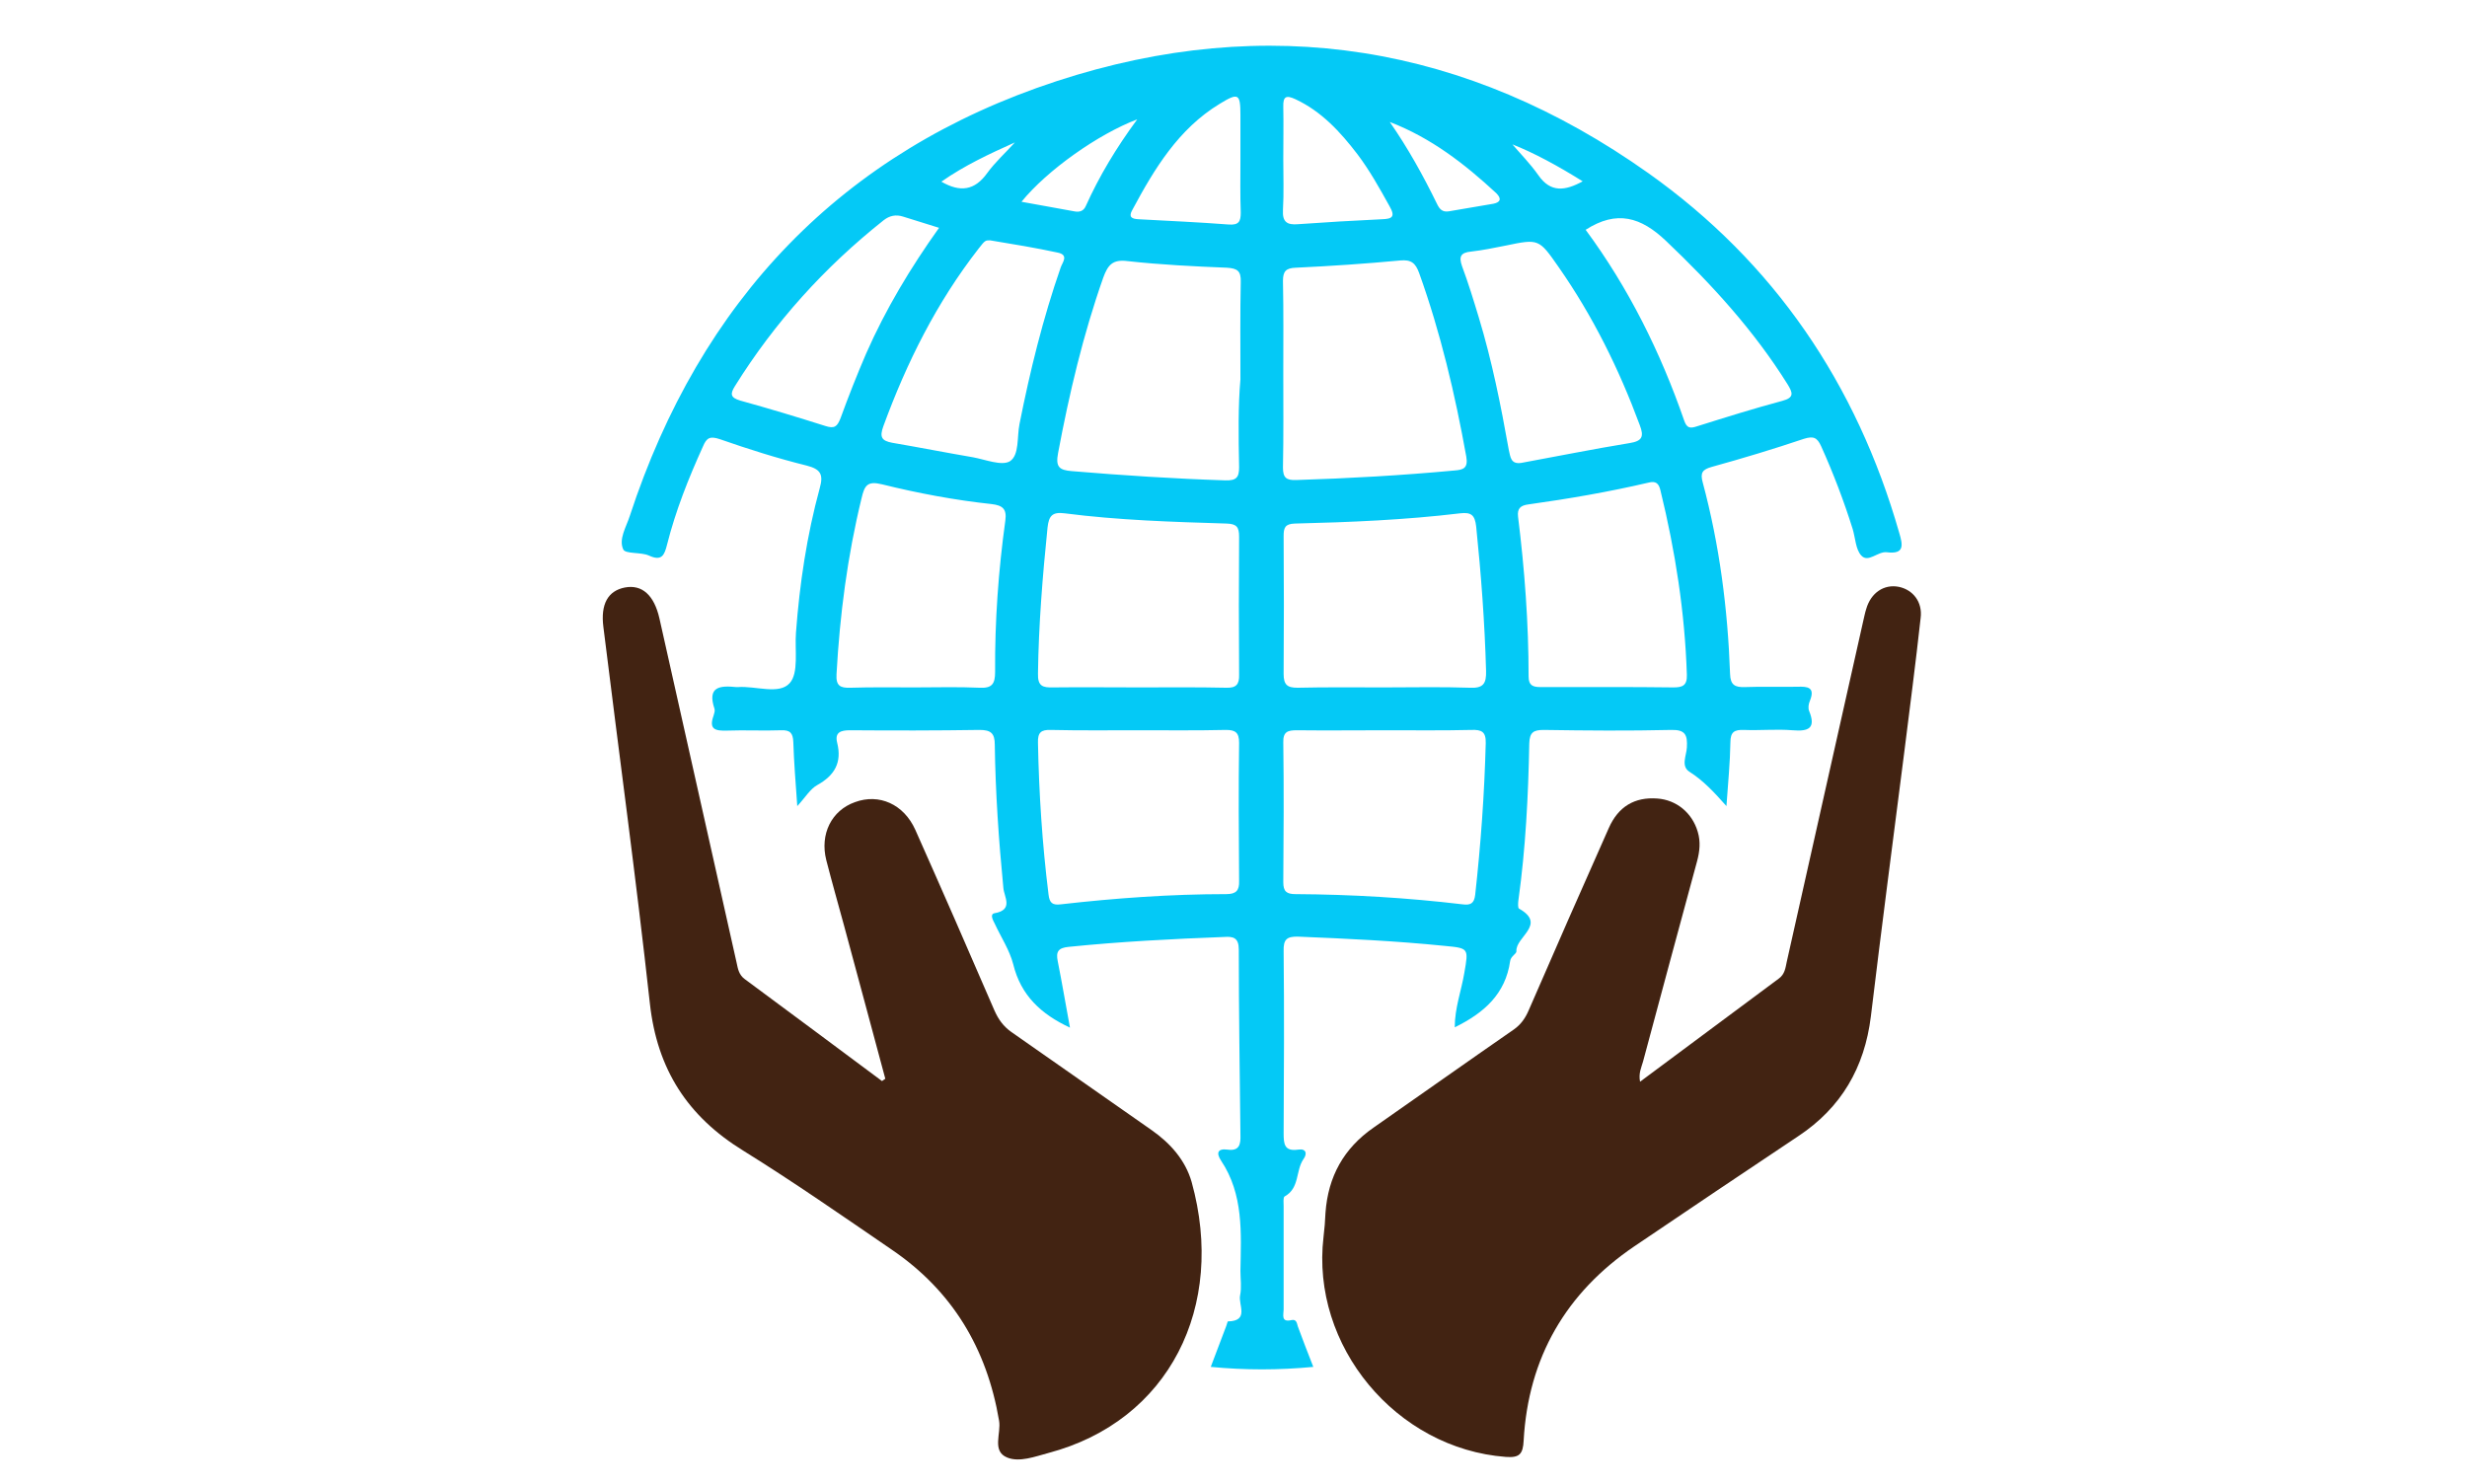 <?xml version="1.0" encoding="utf-8"?>
<!-- Generator: Adobe Illustrator 25.4.1, SVG Export Plug-In . SVG Version: 6.00 Build 0)  -->
<svg version="1.1" id="Layer_1" xmlns="http://www.w3.org/2000/svg" xmlns:xlink="http://www.w3.org/1999/xlink" x="0px" y="0px"
	 viewBox="0 0 74.82 45" style="enable-background:new 0 0 74.82 45;" xml:space="preserve">
<style type="text/css">
	.st0{fill:url(#XMLID_00000051382319428071786790000016999731537769696926_);}
	.st1{fill:url(#XMLID_00000018957218235827201760000014640628047365214636_);}
	.st2{fill:url(#XMLID_00000043445284492848251890000012652267341398136216_);}
	.st3{fill:url(#XMLID_00000029753872626632650520000008850546153790280876_);}
	.st4{fill:url(#XMLID_00000006673141389944328050000012155895292246010759_);}
	.st5{fill:url(#XMLID_00000003797961505537376660000011062416104132622765_);}
	.st6{fill:url(#XMLID_00000181085795137224207920000009427111619332525221_);}
	.st7{fill:url(#XMLID_00000166665801165021730210000000095081620012059540_);}
	.st8{fill:url(#XMLID_00000068671631518850559930000010827595874431841409_);}
	.st9{fill:url(#XMLID_00000099632094305708046930000001477995321486395016_);}
	.st10{fill:url(#XMLID_00000103259306183325142740000008890007110221218184_);}
	.st11{fill:url(#XMLID_00000151535455455855639200000006633071111733945518_);}
	.st12{fill:#2E2B43;}
	.st13{fill:#E4E4E4;}
	.st14{fill:#262626;}
	.st15{fill:#5B5782;}
	.st16{fill:#353145;}
	.st17{fill:#FAB3B6;}
	.st18{fill:#72537D;}
	.st19{fill:#F2F0FA;}
	.st20{fill:#6E5BE2;}
	.st21{fill:#FAFAFA;}
	.st22{fill:#6F6E7F;}
	.st23{fill:#EBC2AB;}
	.st24{fill:#04C9F6;}
	.st25{fill:#422312;}
	.st26{fill:#64AAEE;}
	.st27{fill:#6ABDD6;}
	.st28{fill:#81D3D5;}
	.st29{fill:#2A3A4E;}
	.st30{fill:none;stroke:#81D3D5;stroke-width:0.158;stroke-miterlimit:10;}
	.st31{opacity:0.45;fill:#161616;}
</style>
<g>
	<path class="st24" d="M24.18,24.45c-0.05-0.71-0.1-1.32-0.12-1.94c-0.01-0.28-0.1-0.37-0.37-0.36c-0.55,0.02-1.1-0.01-1.64,0.01
		c-0.35,0.01-0.56-0.03-0.41-0.45c0.02-0.07,0.05-0.15,0.03-0.21c-0.23-0.68,0.17-0.71,0.66-0.66c0.02,0,0.04,0,0.05,0
		c0.54-0.04,1.25,0.24,1.57-0.12c0.28-0.31,0.15-1.01,0.19-1.53c0.11-1.48,0.33-2.95,0.72-4.38c0.12-0.42,0.03-0.58-0.4-0.69
		c-0.89-0.22-1.77-0.5-2.63-0.8c-0.3-0.1-0.4-0.04-0.51,0.22c-0.44,0.97-0.83,1.95-1.09,2.98c-0.08,0.32-0.16,0.51-0.55,0.33
		c-0.24-0.11-0.72-0.04-0.78-0.19c-0.14-0.31,0.09-0.67,0.2-1.01C21.24,9.12,25.52,4.6,32.05,2.46c6.39-2.09,12.44-1.11,17.94,2.79
		c3.82,2.71,6.32,6.4,7.61,10.91c0.11,0.37,0.17,0.66-0.38,0.59c-0.27-0.03-0.56,0.33-0.77,0.1c-0.17-0.18-0.18-0.53-0.26-0.8
		c-0.27-0.86-0.59-1.7-0.96-2.52c-0.12-0.26-0.23-0.31-0.52-0.22c-0.92,0.31-1.85,0.59-2.79,0.85c-0.29,0.08-0.36,0.18-0.28,0.47
		c0.51,1.9,0.76,3.84,0.83,5.81c0.01,0.34,0.15,0.41,0.45,0.4c0.53-0.02,1.06,0,1.59-0.01c0.31-0.01,0.55,0.01,0.38,0.43
		c-0.04,0.09-0.06,0.22-0.02,0.31c0.21,0.52-0.02,0.62-0.5,0.58c-0.49-0.04-0.99,0.01-1.48-0.01c-0.29-0.01-0.41,0.06-0.41,0.38
		c-0.01,0.61-0.07,1.22-0.12,1.93c-0.38-0.43-0.71-0.78-1.12-1.04c-0.27-0.17-0.09-0.5-0.08-0.74c0.02-0.37-0.04-0.54-0.47-0.53
		c-1.29,0.03-2.58,0.02-3.87,0c-0.31,0-0.43,0.07-0.44,0.41c-0.03,1.59-0.11,3.18-0.33,4.76c-0.01,0.08-0.02,0.23,0.02,0.25
		c0.85,0.48-0.11,0.86-0.08,1.29c0.01,0.08-0.17,0.15-0.19,0.3c-0.14,0.99-0.78,1.57-1.68,2.01c0-0.59,0.2-1.11,0.29-1.65
		c0.13-0.75,0.14-0.75-0.6-0.82c-1.48-0.15-2.96-0.22-4.44-0.28c-0.35-0.01-0.45,0.09-0.44,0.44c0.02,1.84,0.01,3.68,0,5.52
		c0,0.33,0.02,0.56,0.44,0.5c0.25-0.04,0.28,0.13,0.16,0.29c-0.24,0.35-0.11,0.88-0.57,1.13c-0.05,0.03-0.03,0.2-0.03,0.3
		c0,1.04,0,2.09,0,3.13c0,0.15-0.09,0.4,0.24,0.32c0.15-0.03,0.16,0.09,0.19,0.19c0.14,0.39,0.3,0.79,0.47,1.23
		c-1.05,0.1-2.07,0.1-3.11,0c0.17-0.45,0.32-0.84,0.47-1.24c0.02-0.05,0.04-0.14,0.05-0.14c0.66-0.01,0.31-0.51,0.37-0.79
		c0.05-0.24,0.01-0.49,0.01-0.74c0.02-1.15,0.1-2.32-0.59-3.35c-0.15-0.23-0.1-0.37,0.2-0.33c0.36,0.05,0.4-0.16,0.39-0.45
		c-0.02-1.87-0.05-3.75-0.05-5.62c0-0.36-0.17-0.4-0.45-0.38c-1.57,0.06-3.14,0.14-4.71,0.3c-0.32,0.03-0.39,0.15-0.33,0.44
		c0.13,0.65,0.24,1.31,0.37,2.01c-0.88-0.41-1.49-0.98-1.72-1.92c-0.11-0.43-0.37-0.82-0.56-1.23c-0.05-0.1-0.16-0.29-0.01-0.32
		c0.59-0.1,0.29-0.5,0.27-0.77c-0.14-1.44-0.24-2.89-0.26-4.34c0-0.34-0.11-0.45-0.46-0.45c-1.31,0.02-2.62,0.02-3.93,0.01
		c-0.28,0-0.47,0.06-0.39,0.38c0.15,0.6-0.08,0.99-0.6,1.28C24.57,23.93,24.43,24.18,24.18,24.45z M38.92,11.32
		C38.92,11.32,38.92,11.32,38.92,11.32c0,0.95,0.01,1.91-0.01,2.86c0,0.31,0.1,0.39,0.4,0.38c1.6-0.05,3.21-0.14,4.81-0.29
		c0.26-0.02,0.41-0.07,0.35-0.42c-0.34-1.89-0.78-3.76-1.43-5.57c-0.11-0.3-0.24-0.41-0.57-0.38C41.41,8,40.36,8.07,39.3,8.12
		c-0.3,0.01-0.39,0.11-0.39,0.4C38.93,9.45,38.92,10.39,38.92,11.32z M37.62,11.51c0-1.09-0.01-2.03,0.01-2.96
		c0.01-0.33-0.1-0.41-0.42-0.43c-1-0.04-2.01-0.09-3.01-0.2c-0.46-0.06-0.6,0.12-0.74,0.5c-0.61,1.73-1.03,3.51-1.37,5.32
		c-0.08,0.42,0.03,0.52,0.42,0.55c1.55,0.13,3.1,0.23,4.65,0.28c0.34,0.01,0.42-0.09,0.42-0.4C37.56,13.22,37.55,12.29,37.62,11.51z
		 M41.99,20.85c0.86,0,1.73-0.02,2.59,0.01c0.41,0.02,0.5-0.13,0.49-0.51c-0.04-1.46-0.15-2.92-0.3-4.38
		c-0.04-0.35-0.15-0.44-0.49-0.4c-1.66,0.2-3.34,0.27-5.01,0.31c-0.3,0.01-0.34,0.13-0.34,0.38c0.01,1.39,0.01,2.79,0,4.18
		c0,0.33,0.11,0.42,0.42,0.42C40.22,20.84,41.1,20.85,41.99,20.85z M42.03,22.15c-0.9,0-1.8,0.01-2.7,0c-0.27,0-0.42,0.04-0.41,0.37
		c0.02,1.41,0.01,2.83,0,4.24c0,0.28,0.1,0.36,0.37,0.36c1.7,0.01,3.39,0.11,5.07,0.31c0.23,0.03,0.35-0.02,0.38-0.29
		c0.17-1.53,0.28-3.06,0.32-4.6c0.01-0.35-0.13-0.41-0.43-0.4C43.77,22.16,42.9,22.15,42.03,22.15z M34.54,20.85
		c0.88,0,1.76-0.01,2.65,0.01c0.3,0.01,0.4-0.1,0.39-0.4c-0.01-1.39-0.01-2.79,0-4.18c0-0.29-0.07-0.39-0.38-0.4
		c-1.64-0.05-3.28-0.1-4.91-0.31c-0.38-0.05-0.48,0.08-0.52,0.43c-0.15,1.47-0.27,2.95-0.29,4.43c-0.01,0.38,0.14,0.43,0.46,0.42
		C32.81,20.84,33.67,20.85,34.54,20.85z M34.52,22.15c-0.88,0-1.77,0.01-2.65-0.01c-0.3-0.01-0.4,0.08-0.39,0.39
		c0.03,1.54,0.13,3.07,0.32,4.6c0.03,0.26,0.12,0.33,0.37,0.3c1.67-0.19,3.34-0.31,5.02-0.31c0.3,0,0.4-0.11,0.39-0.4
		c-0.01-1.4-0.02-2.79,0-4.19c0-0.31-0.11-0.39-0.4-0.39C36.29,22.16,35.41,22.15,34.52,22.15z M27.75,20.85
		C27.75,20.85,27.75,20.84,27.75,20.85c0.65,0,1.31-0.02,1.96,0.01c0.38,0.02,0.47-0.12,0.47-0.48c-0.01-1.54,0.1-3.07,0.31-4.59
		c0.05-0.36-0.09-0.46-0.41-0.5c-1.12-0.12-2.24-0.33-3.33-0.6c-0.45-0.11-0.53,0.04-0.62,0.42c-0.43,1.76-0.66,3.54-0.76,5.34
		c-0.02,0.35,0.11,0.42,0.42,0.41C26.44,20.84,27.1,20.85,27.75,20.85z M48.74,20.84C48.74,20.84,48.74,20.84,48.74,20.84
		c0.67,0,1.34,0,2.01,0.01c0.27,0,0.42-0.05,0.41-0.38c-0.06-1.89-0.35-3.75-0.8-5.59c-0.05-0.22-0.14-0.3-0.37-0.24
		c-1.2,0.28-2.42,0.49-3.64,0.66c-0.23,0.03-0.34,0.12-0.31,0.37c0.2,1.61,0.32,3.23,0.32,4.85c0,0.27,0.13,0.32,0.36,0.32
		C47.4,20.84,48.07,20.84,48.74,20.84z M30.03,7.29c-0.14,0-0.15-0.01-0.35,0.25c-1.27,1.63-2.18,3.45-2.89,5.39
		c-0.12,0.33-0.05,0.44,0.27,0.5c0.82,0.14,1.63,0.3,2.45,0.44c0.38,0.07,0.87,0.27,1.12,0.12c0.29-0.19,0.21-0.74,0.29-1.13
		c0.32-1.61,0.71-3.2,1.25-4.75c0.05-0.15,0.26-0.38-0.1-0.45C31.42,7.52,30.76,7.41,30.03,7.29z M46.14,14.04
		c1.09-0.2,2.18-0.42,3.28-0.6c0.38-0.06,0.45-0.19,0.31-0.55c-0.63-1.7-1.42-3.3-2.46-4.79c-0.6-0.86-0.6-0.86-1.61-0.65
		c-0.35,0.07-0.69,0.14-1.04,0.18c-0.32,0.03-0.38,0.15-0.28,0.44c0.19,0.51,0.35,1.03,0.51,1.56c0.4,1.32,0.67,2.67,0.91,4.02
		C45.81,13.85,45.81,14.09,46.14,14.04z M28.48,6.91c-0.39-0.12-0.74-0.23-1.09-0.34c-0.22-0.07-0.41-0.03-0.59,0.11
		c-1.79,1.42-3.3,3.09-4.51,5.03c-0.15,0.24-0.14,0.35,0.16,0.44c0.87,0.24,1.73,0.5,2.58,0.77c0.28,0.09,0.36,0.02,0.46-0.23
		c0.24-0.66,0.5-1.32,0.78-1.97C26.86,9.38,27.61,8.13,28.48,6.91z M48.09,6.97c1.3,1.76,2.27,3.71,2.99,5.79
		c0.08,0.23,0.18,0.24,0.39,0.17c0.86-0.27,1.72-0.54,2.58-0.77c0.38-0.1,0.32-0.25,0.16-0.51c-1.02-1.63-2.3-3.03-3.69-4.35
		C49.77,6.59,49.04,6.36,48.09,6.97z M37.62,4.86c0-0.46,0-0.92,0-1.37c0-0.65-0.06-0.69-0.63-0.34c-1.25,0.76-1.98,1.97-2.65,3.22
		c-0.12,0.21-0.02,0.27,0.19,0.28c0.91,0.05,1.83,0.09,2.74,0.16c0.3,0.02,0.36-0.09,0.36-0.36C37.61,5.92,37.62,5.39,37.62,4.86z
		 M38.92,4.83c0,0.51,0.02,1.03-0.01,1.54c-0.02,0.36,0.12,0.46,0.46,0.43c0.84-0.06,1.69-0.11,2.54-0.15
		c0.31-0.01,0.42-0.07,0.23-0.4c-0.3-0.54-0.6-1.08-0.97-1.57c-0.52-0.68-1.09-1.3-1.88-1.67c-0.28-0.13-0.38-0.09-0.37,0.23
		C38.93,3.77,38.92,4.3,38.92,4.83z M30.98,6.12c0.57,0.1,1.09,0.2,1.6,0.29c0.15,0.03,0.28,0,0.35-0.16
		c0.41-0.91,0.92-1.76,1.56-2.63C33.3,4.07,31.75,5.17,30.98,6.12z M42.15,3.7c0.55,0.79,1.01,1.62,1.43,2.48
		c0.08,0.17,0.17,0.26,0.36,0.23c0.45-0.08,0.9-0.15,1.35-0.23c0.2-0.04,0.27-0.14,0.09-0.32C44.42,4.97,43.4,4.18,42.15,3.7z
		 M45.87,4.38c0.21,0.25,0.53,0.57,0.79,0.94C47.03,5.85,47.47,5.79,48,5.5C47.25,5.03,46.51,4.63,45.87,4.38z M30.78,4.32
		c-0.78,0.35-1.53,0.7-2.23,1.19c0.57,0.33,1.01,0.27,1.39-0.26C30.18,4.92,30.49,4.64,30.78,4.32z"/>
	<path class="st25" d="M26.85,32.72c-0.42-1.55-0.83-3.1-1.25-4.64c-0.18-0.66-0.37-1.33-0.54-1.99c-0.2-0.79,0.16-1.51,0.87-1.76
		c0.73-0.27,1.48,0.06,1.83,0.84c0.81,1.82,1.61,3.65,2.4,5.48c0.12,0.27,0.27,0.48,0.51,0.65c1.42,0.99,2.84,1.99,4.26,2.98
		c0.57,0.4,1.02,0.91,1.21,1.57c1.05,3.78-0.68,7.25-4.34,8.22c-0.41,0.11-0.88,0.29-1.25,0.14c-0.48-0.19-0.18-0.74-0.25-1.12
		c-0.37-2.19-1.42-3.94-3.26-5.19c-1.49-1.02-2.97-2.05-4.5-3c-1.69-1.04-2.61-2.47-2.83-4.46c-0.42-3.81-0.94-7.61-1.41-11.42
		c-0.09-0.7,0.14-1.1,0.65-1.2c0.52-0.1,0.89,0.23,1.05,0.94c0.78,3.48,1.56,6.96,2.34,10.44c0.04,0.19,0.07,0.37,0.25,0.5
		c1.39,1.03,2.78,2.06,4.16,3.09C26.79,32.76,26.82,32.74,26.85,32.72z"/>
	<path class="st25" d="M49.74,32.81c1.44-1.07,2.82-2.1,4.21-3.13c0.18-0.13,0.2-0.32,0.24-0.51c0.77-3.45,1.55-6.89,2.32-10.34
		c0.03-0.12,0.05-0.24,0.09-0.36c0.14-0.49,0.54-0.76,0.99-0.67c0.43,0.09,0.72,0.46,0.66,0.94c-0.15,1.37-0.33,2.74-0.5,4.1
		c-0.34,2.66-0.69,5.33-1.01,7.99c-0.19,1.55-0.9,2.77-2.2,3.63c-1.66,1.11-3.32,2.22-4.97,3.34c-2.08,1.41-3.22,3.38-3.36,5.89
		c-0.02,0.42-0.13,0.53-0.54,0.5c-3.33-0.25-5.92-3.37-5.53-6.67c0.03-0.25,0.05-0.49,0.06-0.74c0.08-1.09,0.55-1.95,1.46-2.58
		c1.42-0.99,2.83-1.99,4.26-2.98c0.21-0.15,0.34-0.34,0.44-0.57c0.8-1.84,1.61-3.69,2.43-5.53c0.29-0.66,0.79-0.95,1.47-0.9
		c0.58,0.04,1.06,0.43,1.23,1.01c0.09,0.3,0.06,0.59-0.02,0.89c-0.55,2.03-1.1,4.06-1.64,6.08C49.78,32.38,49.69,32.55,49.74,32.81z
		"/>
</g>
</svg>
